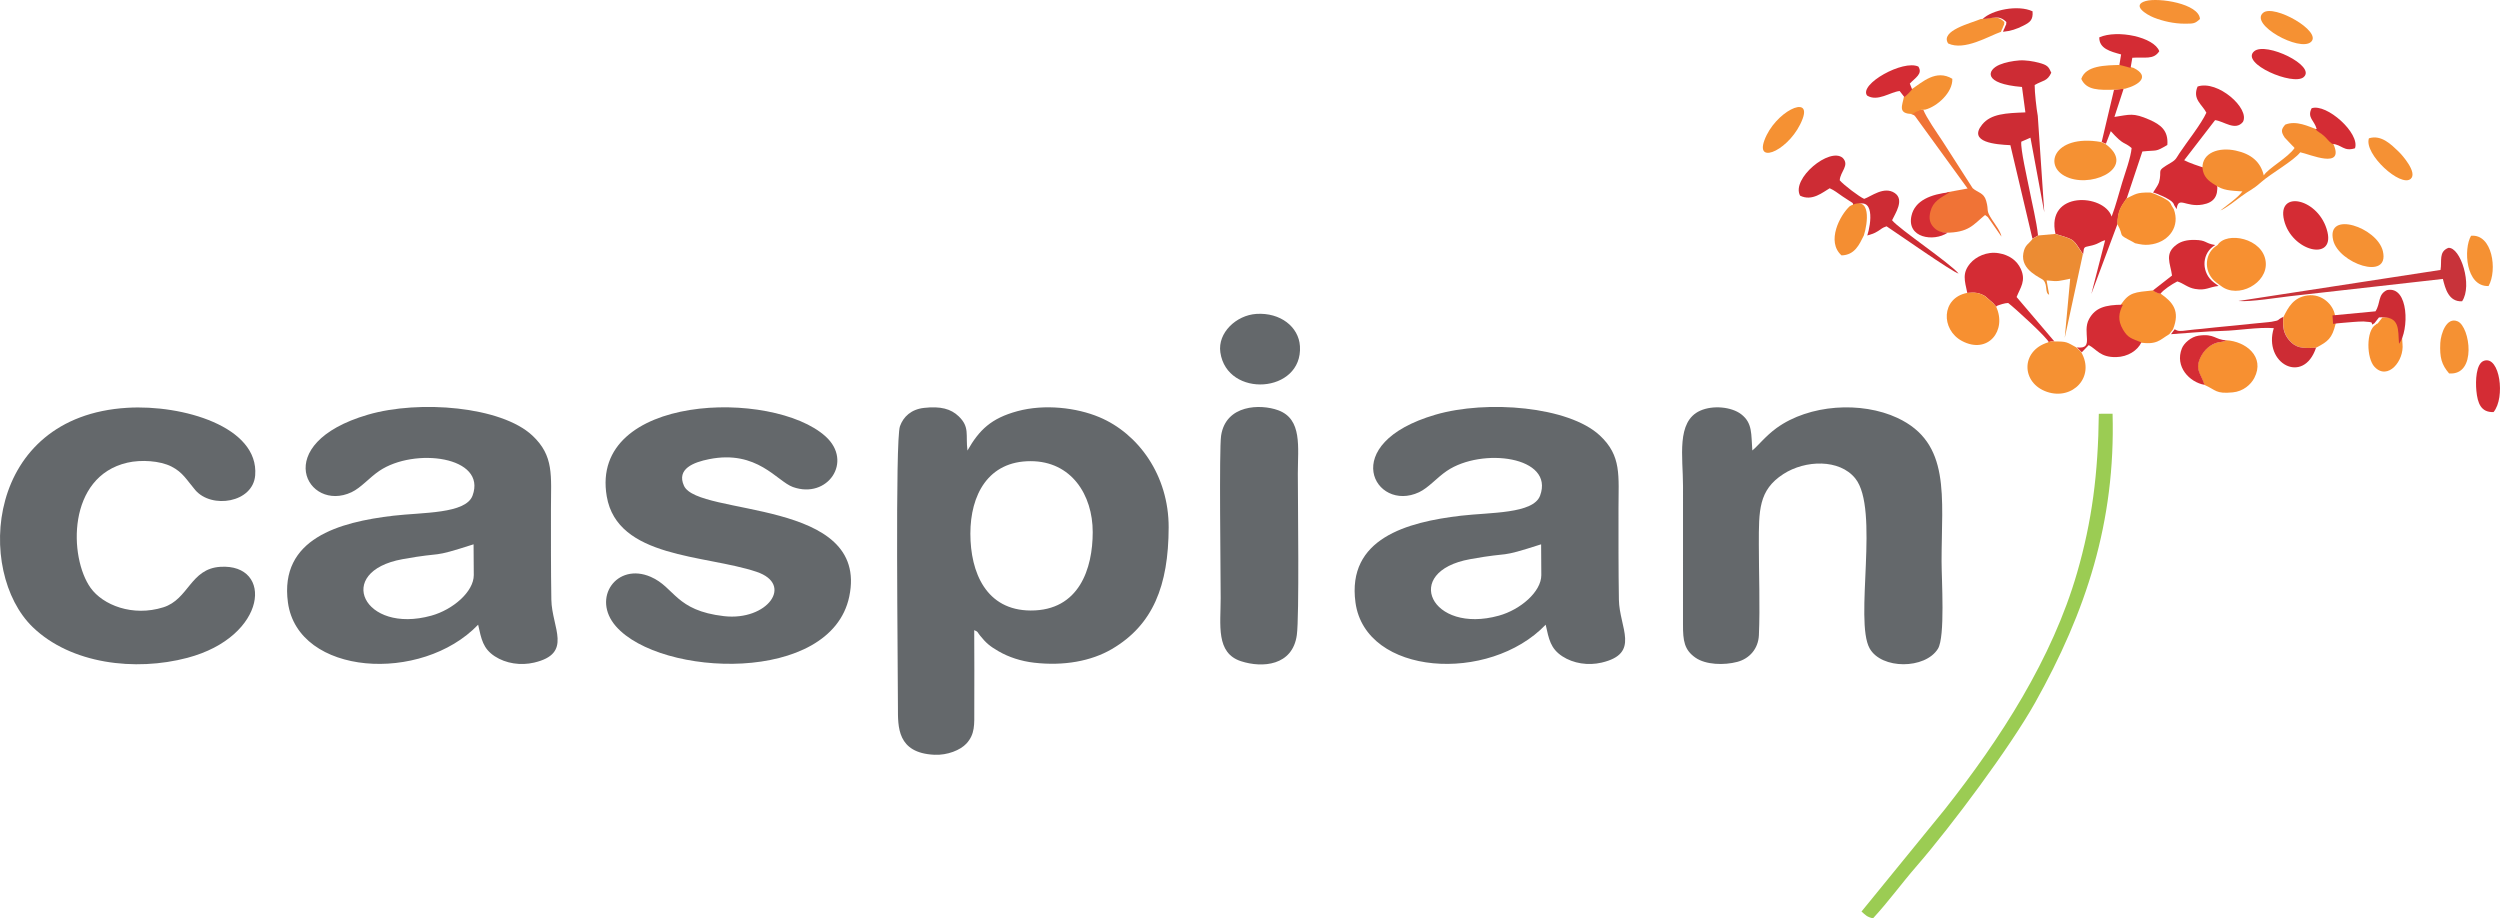 <svg width="196" height="72" viewBox="0 0 196 72" fill="none" xmlns="http://www.w3.org/2000/svg">
<path fill-rule="evenodd" clip-rule="evenodd" d="M76.077 41.837C76.077 38.815 77.459 36.15 80.806 36.155C83.994 36.16 85.669 38.794 85.669 41.717C85.669 44.569 84.616 47.877 80.805 47.864C77.314 47.851 76.077 44.88 76.077 41.837ZM76.379 49.404C76.719 49.55 76.579 49.512 76.837 49.83C77.299 50.401 77.587 50.657 78.293 51.063C79.09 51.523 80.046 51.837 81.074 51.956C83.399 52.225 85.551 51.835 87.171 50.886C90.392 48.998 91.61 45.923 91.623 41.352C91.634 37.281 89.26 33.994 86.183 32.704C84.401 31.957 81.889 31.66 79.765 32.236C77.707 32.795 76.772 33.702 75.849 35.323C75.693 34.082 76.044 33.495 75.168 32.646C74.555 32.052 73.743 31.833 72.442 31.979C71.44 32.091 70.825 32.666 70.556 33.419C70.171 34.497 70.4 52.071 70.398 55.447C70.398 56.978 70.325 59.035 73.252 59.174C74.282 59.223 75.297 58.804 75.763 58.3C76.454 57.553 76.383 56.782 76.384 55.688C76.387 53.595 76.396 51.497 76.379 49.404L76.379 49.404Z" fill="#64686B"/>
<path fill-rule="evenodd" clip-rule="evenodd" d="M37.144 45.088C37.143 46.395 35.503 47.8 33.819 48.267C28.502 49.742 26.163 44.819 31.557 43.84C34.986 43.218 33.584 43.814 37.128 42.674L37.144 45.088L37.144 45.088ZM37.486 48.976C37.739 50.11 37.86 50.843 38.79 51.453C39.66 52.023 40.824 52.194 41.871 51.949C44.942 51.231 43.263 49.214 43.226 47.019C43.187 44.648 43.195 42.281 43.195 39.909C43.195 37.279 43.453 35.745 41.729 34.139C39.294 31.869 32.888 31.333 28.851 32.51C21.061 34.781 24.096 40.222 27.561 38.589C28.309 38.236 28.942 37.458 29.736 36.919C32.482 35.058 38.184 35.776 37.047 38.858C36.517 40.297 33.126 40.163 30.843 40.431C26.594 40.93 21.892 42.224 22.574 47.235C23.357 52.984 33.047 53.61 37.486 48.976L37.486 48.976Z" fill="#64686B"/>
<path fill-rule="evenodd" clip-rule="evenodd" d="M137.382 35.317C137.282 34.044 137.417 33.173 136.508 32.475C135.751 31.895 134.29 31.75 133.29 32.2C131.404 33.05 131.948 35.83 131.948 38.104L131.947 48.944C131.94 50.247 132.053 50.955 132.926 51.563C133.732 52.126 135.171 52.165 136.205 51.891C137.169 51.635 137.853 50.852 137.898 49.792C137.995 47.497 137.893 44.999 137.893 42.681C137.893 40.021 137.863 38.428 139.815 37.166C141.542 36.051 144.216 35.975 145.451 37.504C147.381 39.894 145.364 48.654 146.578 50.83C147.509 52.499 150.942 52.474 151.935 50.861C152.509 49.929 152.219 45.469 152.219 44.006C152.219 38.927 152.97 34.727 148.752 32.762C145.933 31.449 141.857 31.694 139.282 33.558C138.428 34.176 137.784 34.998 137.382 35.317L137.382 35.317Z" fill="#64686B"/>
<path fill-rule="evenodd" clip-rule="evenodd" d="M55.595 35.998C59.37 35.247 60.915 37.736 62.166 38.183C64.878 39.151 66.91 36.196 64.726 34.217C60.601 30.482 46.192 30.855 47.569 38.913C48.401 43.782 55.265 43.476 59.308 44.828C62.275 45.82 60.15 48.695 56.76 48.306C52.942 47.869 52.918 46.053 51.02 45.226C48.361 44.067 46.349 46.887 48.289 49.103C51.785 53.096 65.138 53.655 66.581 46.775C68.201 39.052 54.721 40.504 53.624 38.086C53.021 36.758 54.376 36.241 55.595 35.998V35.998Z" fill="#64686B"/>
<path fill-rule="evenodd" clip-rule="evenodd" d="M9.987 36.273C11.064 36.025 12.544 36.12 13.44 36.575C14.34 37.031 14.641 37.635 15.305 38.416C16.583 39.92 19.833 39.419 20.006 37.266C20.313 33.44 14.299 31.711 9.981 31.971C-1.158 32.64 -1.922 44.835 2.567 49.167C5.562 52.058 10.597 52.657 14.688 51.575C20.997 49.906 21.454 44.171 17.268 44.439C14.924 44.59 14.795 46.986 12.807 47.612C10.392 48.373 8.057 47.43 7.1 46.085C5.4 43.695 5.254 37.362 9.988 36.273L9.987 36.273Z" fill="#64686B"/>
<path fill-rule="evenodd" clip-rule="evenodd" d="M101.671 49.786C101.872 48.323 101.75 39.366 101.75 37.139C101.75 35.051 102.115 32.859 100.206 32.162C98.83 31.66 96.107 31.706 95.735 34.152C95.572 35.223 95.701 44.923 95.701 46.895C95.701 48.993 95.306 51.198 97.303 51.842C98.972 52.381 101.339 52.204 101.671 49.786L101.671 49.786Z" fill="#64686B"/>
<path fill-rule="evenodd" clip-rule="evenodd" d="M146.843 72C148.074 70.664 149.077 69.269 150.272 67.892C153.005 64.743 157.613 58.552 159.55 55.093C163.542 47.964 165.86 40.936 165.626 32.434L164.547 32.44C164.498 37.154 164.002 40.898 162.846 44.897C160.897 51.642 156.836 57.928 152.465 63.462L145.941 71.464C146.274 71.749 146.347 71.878 146.844 72L146.843 72Z" fill="#9BCC53"/>
<path fill-rule="evenodd" clip-rule="evenodd" d="M165.741 7.033L164.771 11.131L165.104 11.269L165.486 10.283C166.54 11.458 166.493 11.071 167.119 11.606C167.06 12.33 166.601 13.592 166.375 14.326C166.097 15.233 165.894 16.076 165.553 16.979C164.947 15.167 160.375 14.948 161.151 18.343C162.775 18.836 162.476 18.705 163.316 19.934C163.395 19.236 163.37 19.42 164.045 19.235C164.628 19.074 164.585 18.96 165.044 18.833L163.961 23.047L166.011 17.557C166.051 16.489 166.29 16.214 166.732 15.561L167.962 11.877C169.195 11.748 168.935 11.94 169.919 11.368C170.013 10.238 169.402 9.774 168.515 9.385C167.227 8.821 166.988 8.985 165.771 9.168L166.493 6.957L165.741 7.033L165.741 7.033Z" fill="#D42C34"/>
<path fill-rule="evenodd" clip-rule="evenodd" d="M95.675 27.624C96.199 31.247 102.147 30.85 101.915 27.139C101.82 25.619 100.374 24.489 98.5 24.61C96.923 24.712 95.453 26.09 95.675 27.624Z" fill="#64686B"/>
<path fill-rule="evenodd" clip-rule="evenodd" d="M159.344 18.711L159.782 18.462C159.669 17.368 159.31 15.931 159.082 14.753C158.953 14.088 158.394 11.653 158.47 11.108L159.188 10.795L160.272 16.643L159.762 9.088C159.659 8.556 159.514 7.213 159.518 6.666C160.162 6.289 160.502 6.391 160.82 5.702C160.612 5.225 160.519 5.098 159.835 4.916C159.418 4.806 158.791 4.701 158.3 4.738C157.791 4.777 157.207 4.889 156.768 5.073C155.778 5.488 155.435 6.568 158.524 6.818L158.791 8.811C157.267 8.869 156.094 8.914 155.402 9.765C154.264 11.164 156.478 11.329 157.614 11.382L159.344 18.711H159.344Z" fill="#CD2C34"/>
<path fill-rule="evenodd" clip-rule="evenodd" d="M168.801 15.095C169.071 15.141 170.146 15.611 170.342 15.877C170.531 16.136 170.352 15.909 170.476 16.119L170.648 16.397C170.782 15.33 171.338 16.275 172.681 16.039C173.584 15.88 173.901 15.376 173.83 14.495C173.323 14.195 172.912 13.862 172.848 13.162C172.521 13.076 171.545 12.739 171.24 12.561L173.662 9.419C174.345 9.493 175.247 10.301 175.847 9.556C176.413 8.505 173.863 6.249 172.29 6.784C171.871 7.786 172.641 8.173 172.98 8.836C172.581 9.718 171.473 11.104 170.869 12.012C170.633 12.367 170.615 12.511 170.217 12.746C168.93 13.505 169.575 13.227 169.256 14.323C169.2 14.514 168.898 14.927 168.801 15.096L168.801 15.095Z" fill="#D42C34"/>
<path fill-rule="evenodd" clip-rule="evenodd" d="M172.672 13.159C172.736 13.859 173.147 14.192 173.654 14.492C174.273 14.938 174.883 14.948 175.806 15.007C175.434 15.518 174.608 16.07 174.078 16.501C174.453 16.37 175.339 15.675 175.714 15.395C176.423 14.868 176.554 14.92 177.293 14.265C178.021 13.62 179.833 12.6 180.341 11.939C181.06 12.079 183.857 13.332 182.93 11.276C182.63 11.064 182.531 10.861 182.27 10.637C182.004 10.408 181.86 10.373 181.62 10.139C180.987 9.915 180.027 9.418 179.161 9.772C178.843 10.14 178.811 10.318 179.123 10.79L179.688 11.387C179.871 11.569 179.745 11.428 179.894 11.603C179.383 12.358 177.818 13.2 177.48 13.753C177.226 12.671 176.472 12.064 175.283 11.806C173.949 11.516 172.655 11.974 172.672 13.159H172.672Z" fill="#F48E32"/>
<path fill-rule="evenodd" clip-rule="evenodd" d="M145.299 16.163C147.016 15.24 146.698 17.529 146.395 18.463C146.817 18.322 146.854 18.349 147.24 18.115C147.562 17.919 147.497 17.886 147.907 17.742C148.759 18.304 153.05 21.318 153.554 21.449C152.892 20.635 148.861 17.936 148.339 17.266C148.577 16.752 149.336 15.663 148.545 15.132C147.706 14.57 146.701 15.402 146.151 15.592C145.78 15.436 144.539 14.499 144.235 14.135C144.272 13.449 145.029 12.968 144.471 12.38C143.446 11.508 140.416 14.005 141.126 15.339C142.073 15.816 142.933 15.052 143.448 14.759C143.847 14.942 144.012 15.096 144.458 15.4C145.45 16.075 145.222 15.793 145.299 16.163Z" fill="#CD2C34"/>
<path fill-rule="evenodd" clip-rule="evenodd" d="M149.812 8.933C150.545 9.242 149.753 8.835 150.146 9.114L154.26 14.78L152.695 15.066C151.922 15.524 151.368 15.804 151.17 16.575C151.033 17.11 151.118 17.476 151.391 17.784C151.68 18.111 152.004 18.222 152.511 18.248C154.37 18.241 154.693 17.623 155.623 16.858C155.965 17.102 155.757 16.919 156.026 17.273L156.91 18.547C156.877 18.19 156.403 17.573 156.186 17.239C155.643 16.404 155.96 16.601 155.716 15.743C155.531 15.095 155.05 15.106 154.655 14.752L152.299 11.077C151.879 10.44 151.029 9.232 150.784 8.596C150.393 8.62 150.526 8.591 150.252 8.693C149.942 8.808 149.983 8.816 149.812 8.933V8.933Z" fill="#F07336"/>
<path fill-rule="evenodd" clip-rule="evenodd" d="M154.235 22.967C154.827 22.908 155.17 22.943 155.634 23.216L156.248 23.75C156.267 23.771 156.292 23.799 156.31 23.82L156.501 24.035C156.69 23.907 156.501 24.003 156.774 23.901C156.812 23.887 156.937 23.848 156.978 23.836C157.242 23.764 157.182 23.787 157.44 23.753C157.912 24.104 160.564 26.522 160.635 26.851C160.923 26.723 160.611 26.771 161.072 26.777L158.101 23.287C158.394 22.548 158.857 22.017 158.431 21.084C158.124 20.413 157.513 19.986 156.698 19.851C155.755 19.693 154.896 20.14 154.471 20.641C153.82 21.409 154.028 21.993 154.235 22.966L154.235 22.967Z" fill="#D42C34"/>
<path fill-rule="evenodd" clip-rule="evenodd" d="M159.803 18.461L159.365 18.71C159.079 19.124 158.753 19.166 158.63 19.852C158.388 21.202 160.016 21.764 160.204 21.968C160.552 22.346 160.303 22.971 160.653 23.107L160.453 21.984C161.442 22.091 161.379 22.031 162.303 21.851L161.876 26.488L163.296 19.931C162.456 18.702 162.755 18.833 161.131 18.34L159.803 18.461H159.803Z" fill="#EC8C33"/>
<path fill-rule="evenodd" clip-rule="evenodd" d="M172.818 30.171C173.769 30.589 173.692 30.891 175.042 30.763C175.876 30.684 176.471 30.148 176.741 29.627C177.595 27.98 176.081 26.758 174.531 26.674C174.091 26.908 173.919 26.719 173.334 27.07C173.051 27.239 172.758 27.547 172.588 27.852C171.975 28.95 172.554 29.293 172.818 30.171Z" fill="#F79031"/>
<path fill-rule="evenodd" clip-rule="evenodd" d="M166.271 23.889C165.94 24.52 165.85 25.113 166.272 25.83C166.666 26.502 166.937 26.53 167.719 26.843C169.127 27.071 169.338 26.63 170.073 26.2L170.365 25.814C170.939 24.374 170.348 23.696 169.416 23.037C169.103 22.928 169.409 23.068 169.098 22.927C168.902 22.838 168.955 22.847 168.842 22.762C167.321 22.921 166.952 22.901 166.271 23.889Z" fill="#F79031"/>
<path fill-rule="evenodd" clip-rule="evenodd" d="M173.862 19.206L173.667 19.341C172.783 20.018 172.793 21.422 173.767 22.154L174.126 22.419C175.447 23.458 177.807 22.219 177.633 20.536C177.44 18.663 174.557 18.113 173.862 19.207L173.862 19.206Z" fill="#F79031"/>
<path fill-rule="evenodd" clip-rule="evenodd" d="M160.549 26.848C158.405 27.511 158.457 30.037 160.489 30.724C162.487 31.401 164.278 29.549 163.171 27.617L162.783 27.234C162.015 26.822 162.075 26.759 160.986 26.774C160.525 26.767 160.837 26.72 160.549 26.848Z" fill="#F59133"/>
<path fill-rule="evenodd" clip-rule="evenodd" d="M166.709 15.557C166.268 16.21 166.029 16.485 165.988 17.553C166.613 18.643 165.892 18.271 167.209 18.963C167.498 19.115 167.241 19.04 167.703 19.135C168.075 19.211 168.374 19.22 168.779 19.141C170.074 18.888 170.929 17.735 170.423 16.394L170.251 16.115C170.127 15.906 170.306 16.133 170.116 15.874C169.92 15.607 168.845 15.138 168.576 15.092C167.469 15.084 167.477 15.208 166.709 15.557Z" fill="#F79031"/>
<path fill-rule="evenodd" clip-rule="evenodd" d="M179.029 24.837C178.942 25.613 179.038 26.164 179.495 26.692C180.008 27.285 180.513 27.33 181.588 27.259C182.519 26.764 182.827 26.54 183.111 25.396L183.064 24.727C182.935 23.902 182.053 23.007 180.914 23.162C179.814 23.311 179.406 24.079 179.029 24.837V24.837Z" fill="#F79031"/>
<path fill-rule="evenodd" clip-rule="evenodd" d="M156.491 24.032L156.3 23.817C156.281 23.797 156.256 23.767 156.237 23.747L155.623 23.213C155.16 22.94 154.816 22.905 154.224 22.964C152.182 23.355 152.148 25.847 153.825 26.736C155.859 27.814 157.367 25.905 156.491 24.032H156.491Z" fill="#F79031"/>
<path fill-rule="evenodd" clip-rule="evenodd" d="M175.484 23.599C176.402 23.685 178.641 23.324 179.562 23.218L191.522 21.869C191.707 22.628 191.981 23.677 193.027 23.621C193.872 22.388 192.907 19.347 191.946 19.433C191.181 19.747 191.459 20.431 191.337 21.163L175.484 23.599Z" fill="#C8333A"/>
<path fill-rule="evenodd" clip-rule="evenodd" d="M165.038 11.269L164.705 11.131C160.958 10.48 160.039 13.191 162.241 13.958C164.299 14.675 167.492 13.02 165.038 11.269Z" fill="#F59133"/>
<path fill-rule="evenodd" clip-rule="evenodd" d="M162.824 27.236L163.212 27.619L163.758 27.054C164.412 27.412 164.656 28.021 165.908 27.996C166.828 27.978 167.59 27.474 167.884 26.843C167.102 26.53 166.831 26.502 166.437 25.83C166.015 25.113 166.105 24.52 166.436 23.889C165.026 23.896 164.27 24.131 163.785 25.007C163.193 26.075 164.254 27.411 162.824 27.236V27.236Z" fill="#D42C34"/>
<path fill-rule="evenodd" clip-rule="evenodd" d="M168.801 22.763C168.914 22.848 168.86 22.839 169.057 22.929C169.368 23.07 169.062 22.93 169.374 23.038C169.598 22.726 170.271 22.282 170.702 22.063C171.19 22.213 171.505 22.553 172.095 22.653C172.968 22.8 173.189 22.49 173.938 22.422L173.578 22.157C172.605 21.424 172.595 20.02 173.478 19.344L173.674 19.209C172.823 19.077 173.033 18.825 172.054 18.809C171.469 18.8 171.018 18.914 170.672 19.159C169.66 19.878 170.155 20.623 170.287 21.602L168.801 22.763H168.801Z" fill="#D42C34"/>
<path fill-rule="evenodd" clip-rule="evenodd" d="M179.07 17.264C179.664 19.71 183.022 20.508 182.473 18.188C181.85 15.551 178.477 14.826 179.07 17.264Z" fill="#D42C34"/>
<path fill-rule="evenodd" clip-rule="evenodd" d="M182.92 18.83C183.346 20.642 187.362 22.05 186.819 19.699C186.387 17.828 182.365 16.47 182.92 18.83Z" fill="#F59133"/>
<path fill-rule="evenodd" clip-rule="evenodd" d="M186.259 25.452C185.49 25.906 185.525 28.09 186.167 28.766C187.202 29.857 188.505 28.285 188.355 26.952C188.259 25.897 188.494 24.722 186.782 24.887L186.448 25.313C186.429 25.331 186.371 25.406 186.356 25.383C186.341 25.36 186.295 25.433 186.259 25.452Z" fill="#F79031"/>
<path fill-rule="evenodd" clip-rule="evenodd" d="M170.499 25.814L170.207 26.2C171.561 26.11 172.868 25.977 174.258 25.943C175.45 25.914 177.054 25.636 178.265 25.725C177.411 28.494 180.595 30.211 181.578 27.26C180.502 27.331 179.998 27.285 179.484 26.692C179.027 26.165 178.931 25.613 179.018 24.838C178.427 25.109 178.853 25.094 178.065 25.23L174.787 25.56C174.025 25.619 173.316 25.715 172.609 25.782C172.19 25.821 171.913 25.841 171.496 25.896C170.93 25.972 170.766 25.984 170.499 25.814L170.499 25.814Z" fill="#CD2C34"/>
<path fill-rule="evenodd" clip-rule="evenodd" d="M182.867 24.727L182.914 25.396C183.325 25.324 184.1 25.284 184.502 25.242C184.623 25.229 185.193 25.197 185.292 25.204C186.143 25.266 185.887 25.274 185.988 25.453C186.023 25.434 186.07 25.361 186.085 25.384C186.099 25.407 186.157 25.333 186.176 25.315L186.51 24.888C188.222 24.723 187.988 25.898 188.083 26.953C188.881 25.939 188.873 22.378 187.14 22.743C186.403 23.091 186.658 23.758 186.238 24.408L182.867 24.727V24.727Z" fill="#CD2C34"/>
<path fill-rule="evenodd" clip-rule="evenodd" d="M145.029 16.158C144.25 16.867 143.161 18.945 144.377 20.023C145.412 19.994 145.767 19.181 146.125 18.459C146.428 17.525 146.746 15.236 145.029 16.158Z" fill="#F48E32"/>
<path fill-rule="evenodd" clip-rule="evenodd" d="M165.861 7.03L166.613 6.954C167.712 6.66 168.599 5.986 167.269 5.321L166.391 5.09C164.977 5.112 163.526 5.144 163.172 6.184C163.576 7.089 164.561 7.07 165.861 7.03H165.861Z" fill="#F59133"/>
<path fill-rule="evenodd" clip-rule="evenodd" d="M192.008 29.277C194.208 29.456 193.656 25.619 192.684 25.195C191.808 24.813 191.355 26.172 191.319 26.895C191.262 28.039 191.424 28.593 192.008 29.277V29.277Z" fill="#F59133"/>
<path fill-rule="evenodd" clip-rule="evenodd" d="M149.866 7.003C149.681 7.215 149.513 7.418 149.261 7.611C149.166 8.215 148.718 8.956 149.971 8.93C150.141 8.813 150.1 8.805 150.41 8.69C150.685 8.587 150.551 8.617 150.943 8.592C151.852 8.363 153.103 7.263 153.063 6.178C151.785 5.408 150.721 6.436 149.866 7.003Z" fill="#F59133"/>
<path fill-rule="evenodd" clip-rule="evenodd" d="M166.16 5.089L167.039 5.32L167.174 4.529C168.159 4.453 168.831 4.716 169.287 4.015C168.891 2.912 166.012 2.299 164.582 2.929C164.571 3.81 165.444 4.036 166.295 4.267L166.16 5.089L166.16 5.089Z" fill="#D42C34"/>
<path fill-rule="evenodd" clip-rule="evenodd" d="M149.305 7.613C149.557 7.42 149.725 7.217 149.91 7.006L149.729 6.554C150.152 6.096 150.763 5.795 150.401 5.22C149.218 4.655 145.722 6.601 146.378 7.49C147.2 8.005 148.206 7.206 148.933 7.136L149.305 7.613H149.305Z" fill="#D42C34"/>
<path fill-rule="evenodd" clip-rule="evenodd" d="M181.533 10.14C181.773 10.375 181.917 10.409 182.183 10.638C182.443 10.863 182.543 11.065 182.842 11.277C183.612 11.334 183.741 11.908 184.632 11.624C185.036 10.44 182.404 8.09 181.233 8.486C180.852 9.227 181.456 9.446 181.627 10.112L181.533 10.14L181.533 10.14Z" fill="#D42C34"/>
<path fill-rule="evenodd" clip-rule="evenodd" d="M176.725 4.022C175.616 4.976 179.792 6.76 180.609 6.044C181.618 5.161 177.631 3.243 176.725 4.022Z" fill="#D42C34"/>
<path fill-rule="evenodd" clip-rule="evenodd" d="M177.436 0.998C176.328 1.909 180.298 4.094 181.184 3.285C182.085 2.464 178.277 0.306 177.436 0.998Z" fill="#F59133"/>
<path fill-rule="evenodd" clip-rule="evenodd" d="M195.496 32.306C196.436 31.161 195.985 27.891 194.756 28.28C194.105 28.486 194.078 29.89 194.147 30.631C194.24 31.616 194.509 32.343 195.496 32.306V32.306Z" fill="#D42C34"/>
<path fill-rule="evenodd" clip-rule="evenodd" d="M155.285 1.494C154.54 1.815 152.083 2.397 152.734 3.406C154.003 4.011 155.921 2.826 156.879 2.495C157.033 2.057 156.921 2.44 157.045 2.093C157.156 1.783 157.103 2.146 157.144 1.73C156.556 1.137 156.107 1.452 155.285 1.494Z" fill="#F59134"/>
<path fill-rule="evenodd" clip-rule="evenodd" d="M193.731 18.485C193.126 19.507 193.303 22.485 195.102 22.427C195.812 21.175 195.4 18.325 193.731 18.485Z" fill="#F59133"/>
<path fill-rule="evenodd" clip-rule="evenodd" d="M171.294 1.857C171.99 1.856 172.085 1.852 172.478 1.49C172.401 0.282 169.228 -0.21 168.218 0.082C167.087 0.41 168.27 1.143 168.857 1.376C169.583 1.664 170.448 1.858 171.293 1.857H171.294Z" fill="#F59134"/>
<path fill-rule="evenodd" clip-rule="evenodd" d="M141.324 9.317C142.052 7.373 139.151 8.756 138.327 11.004C137.593 13.005 140.439 11.683 141.324 9.317Z" fill="#F59133"/>
<path fill-rule="evenodd" clip-rule="evenodd" d="M188.035 11.87C187.496 11.362 186.708 10.532 185.723 10.843C185.313 12.078 188.227 14.725 189.006 14.016C189.54 13.531 188.346 12.162 188.035 11.87H188.035Z" fill="#F59134"/>
<path fill-rule="evenodd" clip-rule="evenodd" d="M172.835 30.171C172.571 29.293 171.993 28.95 172.606 27.852C172.776 27.547 173.069 27.239 173.352 27.07C173.937 26.719 174.108 26.908 174.549 26.674C173.663 26.654 173.618 26.132 172.368 26.317C171.769 26.405 171.219 26.913 171.059 27.315C170.488 28.747 171.661 29.973 172.835 30.171Z" fill="#D42C34"/>
<path fill-rule="evenodd" clip-rule="evenodd" d="M152.686 18.25C152.179 18.224 151.855 18.113 151.567 17.786C151.294 17.478 151.208 17.112 151.346 16.576C151.543 15.806 152.097 15.526 152.87 15.068C151.394 15.227 150.127 15.706 149.858 16.923C149.476 18.653 151.593 18.978 152.686 18.25Z" fill="#D42C34"/>
<path fill-rule="evenodd" clip-rule="evenodd" d="M155.441 1.493C156.263 1.452 156.713 1.136 157.3 1.729C157.26 2.145 157.312 1.782 157.201 2.092C157.077 2.439 157.189 2.056 157.036 2.494C157.668 2.427 158.09 2.282 158.613 2.02C159.139 1.757 159.409 1.573 159.352 0.887C158.221 0.355 156.16 0.772 155.441 1.493Z" fill="#CD2C34"/>
<path fill-rule="evenodd" clip-rule="evenodd" d="M120.839 45.088C120.838 46.395 119.199 47.8 117.514 48.267C112.198 49.742 109.858 44.819 115.252 43.84C118.681 43.218 117.279 43.814 120.824 42.674L120.839 45.088L120.839 45.088ZM121.181 48.976C121.434 50.11 121.555 50.843 122.485 51.453C123.355 52.023 124.519 52.194 125.566 51.949C128.637 51.231 126.958 49.214 126.922 47.019C126.883 44.648 126.89 42.281 126.89 39.909C126.89 37.279 127.148 35.745 125.425 34.139C122.989 31.869 116.583 31.333 112.546 32.51C104.756 34.781 107.792 40.222 111.257 38.589C112.004 38.236 112.637 37.458 113.432 36.919C116.178 35.058 121.88 35.776 120.743 38.858C120.212 40.297 116.821 40.163 114.539 40.431C110.289 40.93 105.588 42.224 106.269 47.235C107.052 52.984 116.742 53.61 121.181 48.976L121.181 48.976Z" fill="#64686B"/>
</svg>
